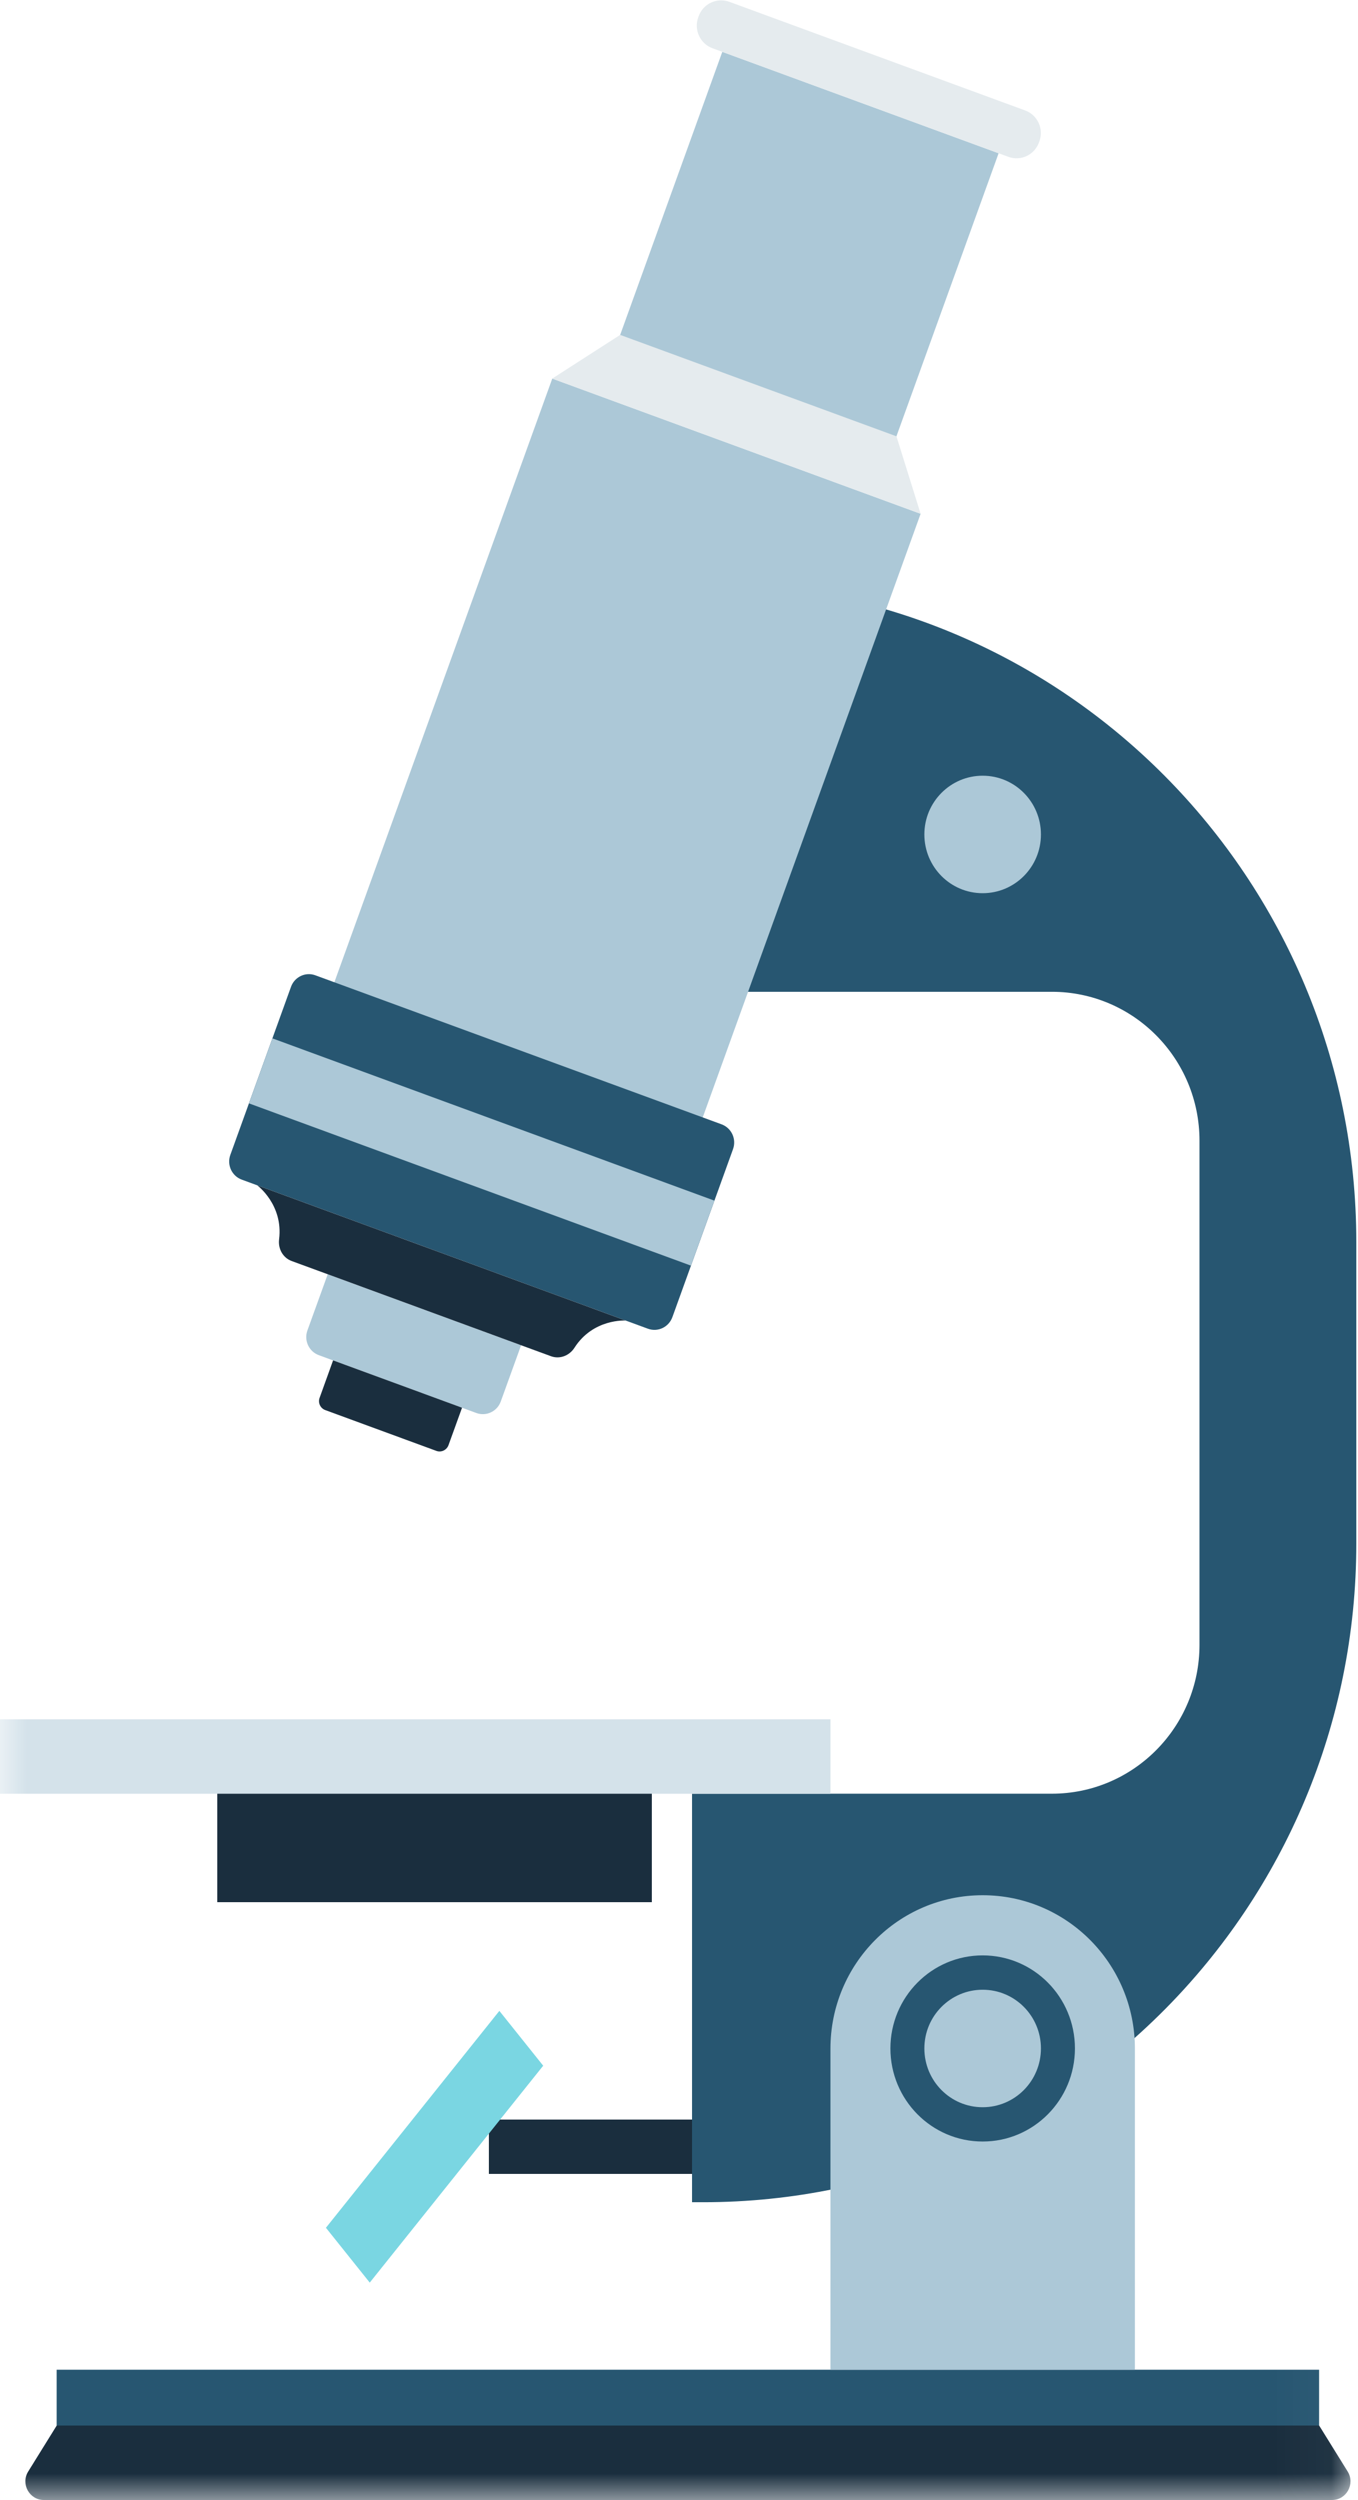 <svg xmlns="http://www.w3.org/2000/svg" xmlns:xlink="http://www.w3.org/1999/xlink" width="25" height="46" viewBox="0 0 25 46">
    <defs>
        <path id="ctudgwwiba" d="M0 46L24.969 46 24.969 0.007 0 0.007z"/>
    </defs>
    <g fill="none" fill-rule="evenodd">
        <g>
            <g>
                <g>
                    <path fill="#1A2E3E" d="M4 35L12 35 12 32 4 32zM9 40L13 40 13 39 9 39z" transform="translate(-704 -2429) translate(133 2085) translate(571 344)"/>
                    <path fill="#7AD6E2" d="M10 38.009L6.807 42 6 40.991 9.193 37z" transform="translate(-704 -2429) translate(133 2085) translate(571 344)"/>
                    <g transform="translate(-704 -2429) translate(133 2085) translate(571 344)">
                        <path fill="#275671" d="M12.942 10.731h-.202v7.518h6.624c1.501 0 2.718 1.227 2.718 2.74v9.276c0 1.512-1.217 2.739-2.718 2.739H12.74v7.517h.202c6.643 0 12.027-5.427 12.027-12.122v-5.545c0-6.695-5.384-12.123-12.027-12.123"/>
                        <path fill="#ACC8D7" d="M16.409 8.288L11.323 6.422 13.297 0.954 18.384 2.82z"/>
                        <path fill="#E5EBEE" d="M18.564 2.886L13.117.888c-.228-.084-.346-.338-.263-.568l.008-.022c.083-.23.335-.348.564-.265l5.446 1.999c.228.083.346.337.263.567l-.008.022c-.083.23-.335.349-.563.265"/>
                        <path fill="#ACC8D7" d="M12.907 20.643L6.126 18.155 10.167 6.966 16.948 9.454z"/>
                        <path fill="#E5EBEE" d="M16.948 9.453L10.166 6.966 11.417 6.162 16.503 8.028z"/>
                        <path fill="#275671" d="M11.927 24.448L4.45 21.705c-.182-.067-.276-.27-.21-.454l1.117-3.093c.066-.184.268-.28.45-.212l7.478 2.742c.182.068.276.27.21.455l-1.117 3.093c-.067.184-.268.28-.451.212"/>
                        <path fill="#ACC8D7" d="M12.72 23.288L4.583 20.302 5.015 19.106 13.152 22.092zM8.769 25.999l-2.9-1.064c-.182-.067-.276-.27-.21-.454l.374-1.034 3.56 1.306-.374 1.034c-.066.184-.268.279-.45.212"/>
                        <path fill="#1A2E3E" d="M8.032 26.696l-2.043-.75c-.092-.033-.139-.135-.105-.227l.248-.688 2.374.871-.249.688c-.033.092-.134.14-.225.106M4.735 21.81s.482.354.403.993c-.022.174.07.341.232.4l4.772 1.751c.163.06.34-.009.434-.156.346-.54.941-.5.941-.5L4.735 21.81z"/>
                        <path fill="#ACC8D7" d="M19.163 15.354c0-.597-.48-1.081-1.073-1.081-.592 0-1.073.484-1.073 1.081s.48 1.081 1.073 1.081 1.073-.484 1.073-1.08"/>
                        <mask id="s4n9e29r5b" fill="#fff">
                            <use xlink:href="#ctudgwwiba"/>
                        </mask>
                        <path fill="#275671" d="M1.043 44.63L24.284 44.63 24.284 43.603 1.043 43.603z" mask="url(#s4n9e29r5b)"/>
                        <path fill="#1A2E3E" d="M24.52 46H.807c-.266 0-.43-.296-.288-.524l.525-.846h23.241l.525.846c.141.228-.022.524-.288.524" mask="url(#s4n9e29r5b)"/>
                        <path fill="#ACC8D7" d="M18.09 34.872c1.548 0 2.803 1.264 2.803 2.824v5.907h-5.605v-5.907c0-1.56 1.254-2.824 2.802-2.824" mask="url(#s4n9e29r5b)"/>
                        <path fill="#275671" d="M19.789 37.691c0-.945-.76-1.712-1.699-1.712-.938 0-1.698.767-1.698 1.712 0 .946.76 1.713 1.698 1.713s1.699-.767 1.699-1.713" mask="url(#s4n9e29r5b)"/>
                        <path fill="#ACC8D7" d="M19.163 37.691c0-.597-.48-1.08-1.073-1.08-.592 0-1.073.483-1.073 1.08 0 .598.48 1.082 1.073 1.082s1.073-.484 1.073-1.082" mask="url(#s4n9e29r5b)"/>
                        <path fill="#D4E2EA" d="M0 33.005L15.288 33.005 15.288 31.635 0 31.635z" mask="url(#s4n9e29r5b)"/>
                    </g>
                </g>
            </g>
        </g>
    </g>
</svg>

